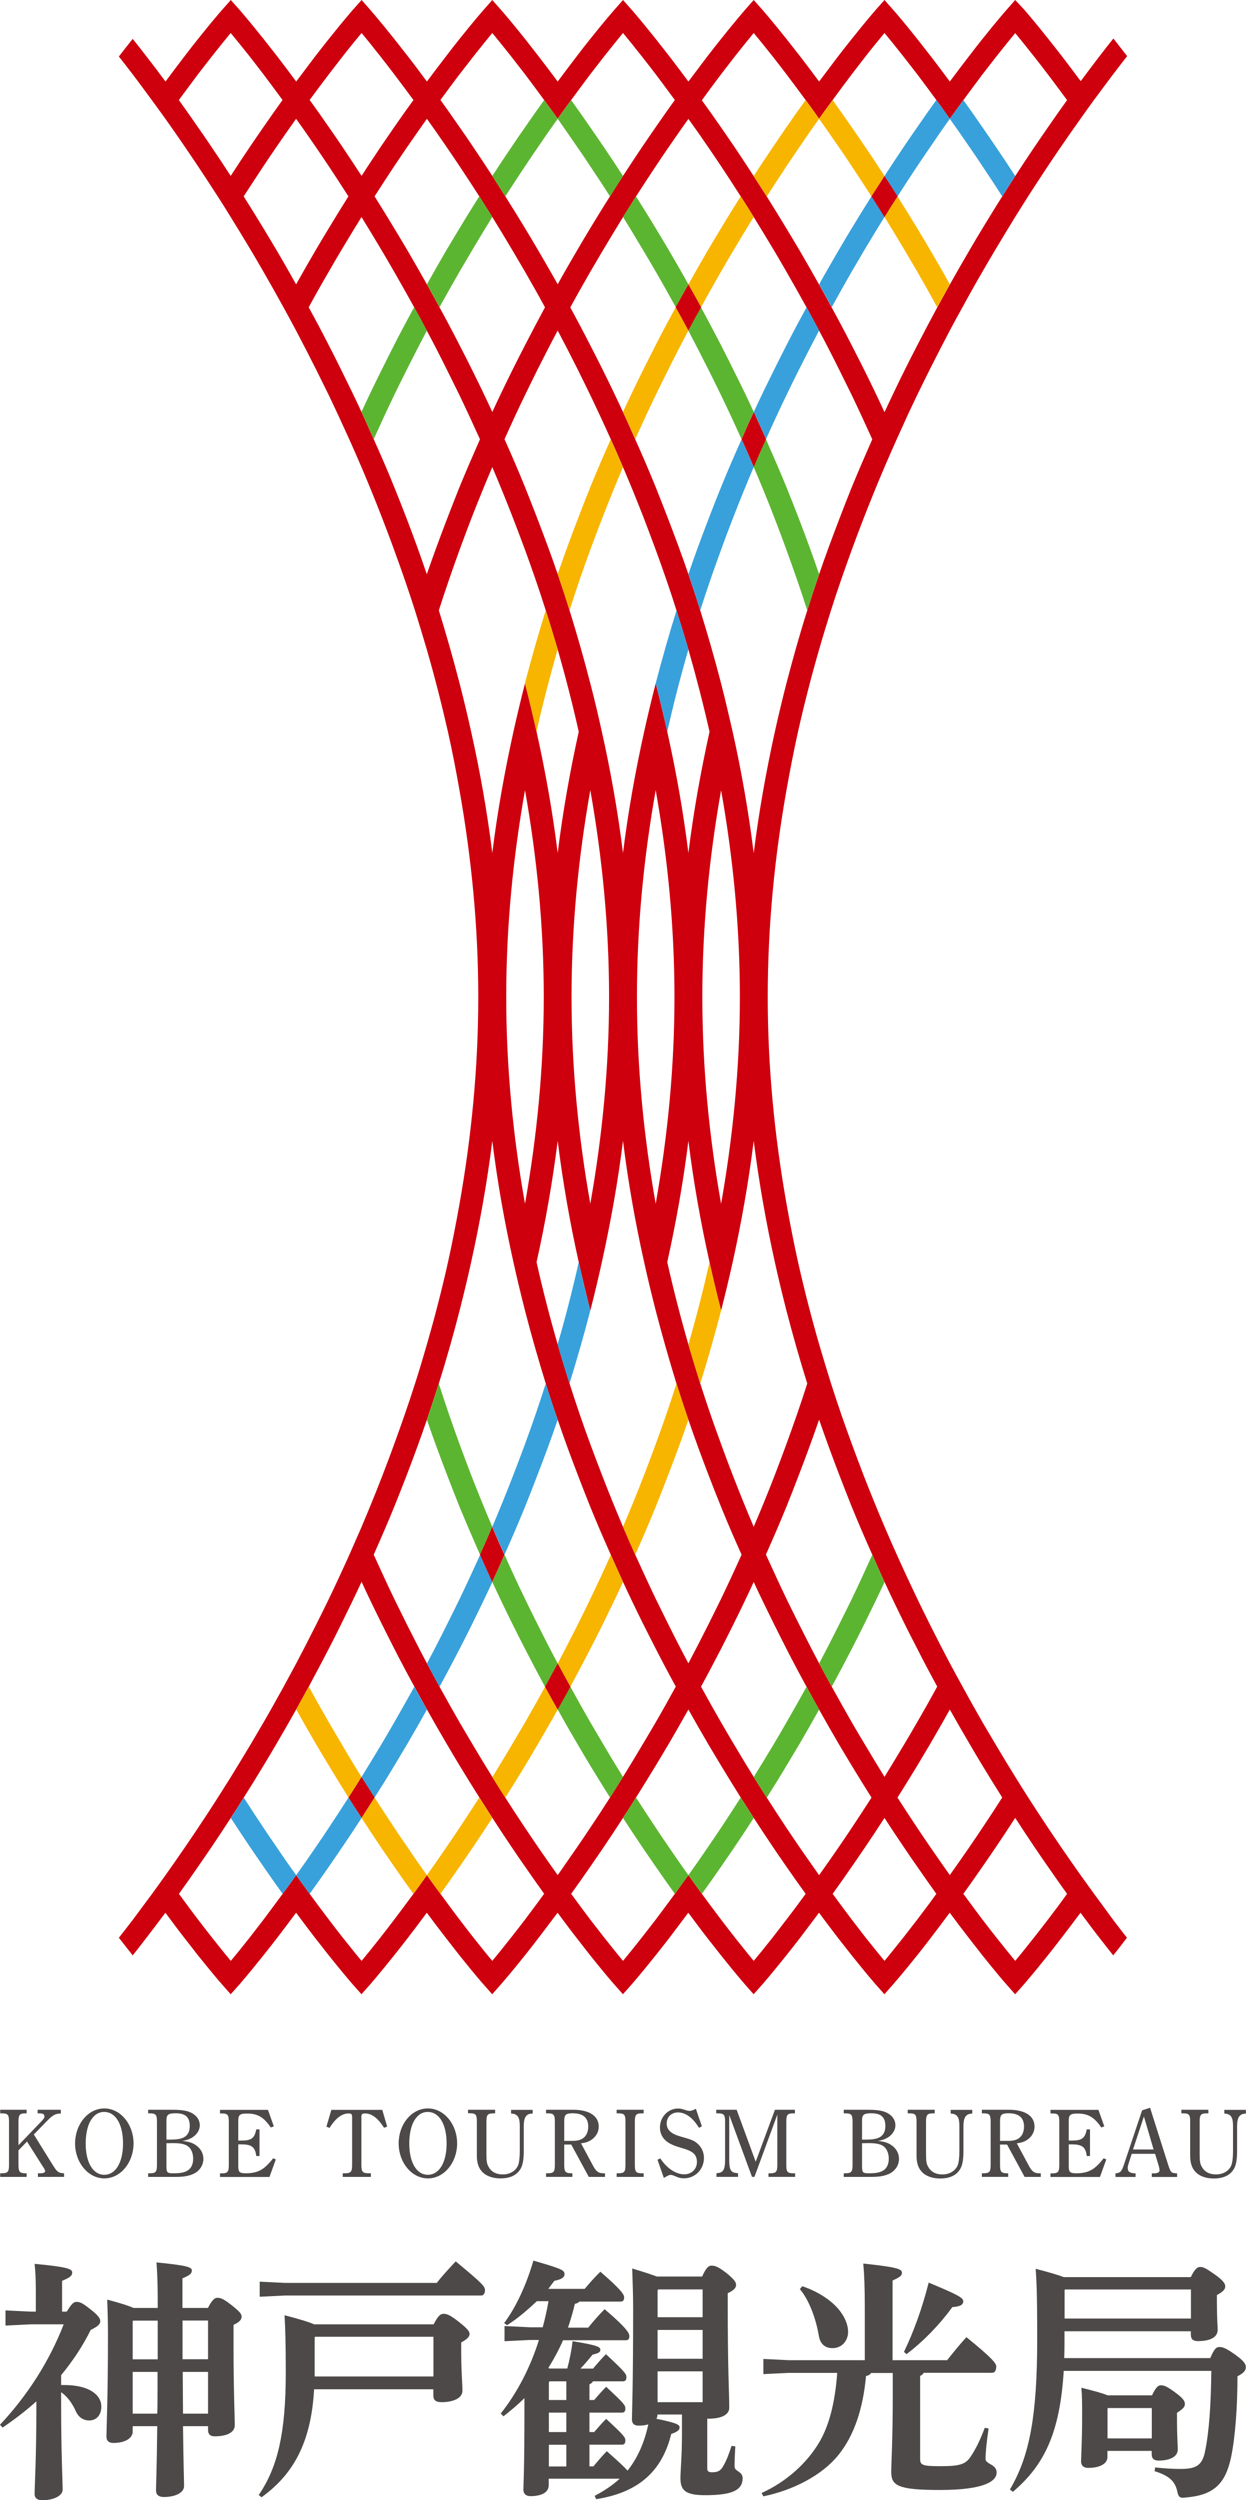 <?xml version="1.0" encoding="utf-8"?>
<!-- Generator: Adobe Illustrator 23.1.0, SVG Export Plug-In . SVG Version: 6.00 Build 0)  -->
<svg version="1.1" id="レイヤー_1" xmlns="http://www.w3.org/2000/svg" xmlns:xlink="http://www.w3.org/1999/xlink" x="0px"
	 y="0px" viewBox="0 0 131.46 263.67" style="enable-background:new 0 0 131.46 263.67;" xml:space="preserve">
<style type="text/css">
	.st0{fill:#4C4948;}
	.st1{fill:#CF000E;}
	.st2{fill:#38A1DB;}
	.st3{fill:#F8B500;}
	.st4{fill:#5CB531;}
</style>
<g>
	<g>
		<g>
			<path class="st0" d="M7.04,243.8c0.51-0.85,0.74-1.04,1.04-1.04c0.37,0,0.67,0.16,1.38,0.72c0.91,0.69,1.12,1.04,1.12,1.31
				c0,0.29-0.19,0.53-1.01,0.93c-0.83,1.68-1.89,3.28-3.12,4.77v1.04h0.32c2.59,0,3.92,1.01,3.92,2.27c0,0.91-0.53,1.47-1.28,1.47
				c-0.56,0-1.09-0.29-1.39-0.93c-0.37-0.85-0.91-1.6-1.57-2.05v1.2c0,5.39,0.16,8.16,0.16,9.07c0,0.67-0.99,1.12-2.16,1.12
				c-0.51,0-0.8-0.24-0.8-0.64c0-0.83,0.19-3.68,0.19-9.47v-0.32c-1.12,1.01-2.32,1.92-3.57,2.77L0,255.72
				c2.88-3.07,5.2-6.67,6.72-10.59H3.25l-2.67,0.13v-1.6l2.67,0.13h0.53v-2.19c0-1.36-0.05-2.13-0.13-2.85
				c3.41,0.32,3.97,0.53,3.97,0.91c0,0.37-0.29,0.56-1.07,0.88v3.25H7.04z M14,256.44c0,0.67-0.75,1.2-2.05,1.2
				c-0.45,0-0.72-0.21-0.72-0.67c0-0.83,0.16-3.92,0.16-10.72c0-1.23-0.03-2.45-0.08-3.73c1.49,0.4,2.32,0.67,2.77,0.88h2.56v-0.77
				c0-1.73-0.05-2.96-0.13-4.03c3.28,0.32,3.73,0.51,3.73,0.85c0,0.35-0.24,0.51-0.99,0.83v3.12h2.69c0.43-0.85,0.72-1.07,0.99-1.07
				c0.4,0,0.72,0.16,1.57,0.83c0.85,0.67,0.99,0.91,0.99,1.15c0,0.32-0.19,0.56-0.85,0.88v2.53c0,4.53,0.13,7.01,0.13,8.05
				c0,0.77-0.85,1.17-2.13,1.17c-0.45,0-0.69-0.21-0.69-0.67v-0.4h-2.64c0.05,4.4,0.11,5.73,0.11,6.32c0,0.69-0.91,1.15-2.13,1.15
				c-0.54,0-0.83-0.24-0.83-0.67c0-0.61,0.08-2.08,0.13-6.8H14V256.44z M16.64,248.82v-4.08h-2.59L14,244.79v4.03H16.64z M14,254.55
				h2.59c0.03-0.75,0.03-1.47,0.03-2.21v-2.19H14V254.55z M21.95,244.73h-2.69v4.08h2.69V244.73z M21.95,250.15h-2.67
				c0,1.47,0.03,2.93,0.03,4.4h2.64V250.15z"/>
			<path class="st0" d="M45.76,245.11c0.48-0.93,0.74-1.09,1.04-1.09c0.35,0,0.67,0.11,1.65,0.88c0.88,0.69,1.09,0.99,1.09,1.23
				c0,0.32-0.24,0.56-0.88,0.91v0.91c0,2.24,0.13,3.36,0.13,4.19c0,0.83-1.09,1.2-2.19,1.2c-0.61,0-0.88-0.21-0.88-0.69v-0.67H33.14
				c-0.32,5.76-2.29,9.04-5.55,11.39l-0.29-0.24c1.97-2.91,2.85-6.43,2.85-12.91c0-3.04-0.05-4.72-0.13-6.05
				c1.65,0.43,2.59,0.72,3.12,0.96H45.76z M27.41,240.63l2.67,0.13h16c0.56-0.72,1.2-1.41,2-2.27c2.77,2.29,3.09,2.64,3.09,3.04
				c0,0.37-0.19,0.56-0.37,0.56H30.07l-2.67,0.13V240.63z M33.2,246.5v4.13h12.53v-4.19H33.25L33.2,246.5z"/>
			<path class="st0" d="M59.4,246.81c-0.43,1.01-0.96,1.97-1.55,2.93c0.05,0.03,0.11,0.03,0.16,0.05h1.84
				c0.24-0.88,0.45-1.92,0.56-2.88c2.67,0.43,2.93,0.61,2.93,0.91c0,0.24-0.16,0.35-0.82,0.51c-0.4,0.48-0.83,1.01-1.28,1.47h1.33
				c0.4-0.48,0.88-1.04,1.36-1.52c2.08,1.92,2.16,2.11,2.16,2.43c0,0.24-0.08,0.43-0.35,0.43h-3.18c-0.08,0.16-0.21,0.24-0.37,0.32
				v1.65h0.5c0.37-0.43,0.83-0.96,1.26-1.39c1.95,1.79,2.03,1.97,2.03,2.29c0,0.24-0.08,0.43-0.35,0.43h-3.44v2.05h0.5
				c0.37-0.43,0.83-0.96,1.26-1.39c1.95,1.79,2.03,1.97,2.03,2.29c0,0.24-0.08,0.43-0.35,0.43h-3.44v2.29h0.42
				c0.48-0.59,0.99-1.17,1.41-1.6c1.33,1.17,1.92,1.73,2.19,2.05c1.12-1.41,1.81-3.09,2.19-4.88c-0.35,0.11-0.69,0.13-1.04,0.13
				c-0.45,0-0.69-0.21-0.69-0.67c0-0.61,0.13-2.99,0.13-11.71c0-1.36-0.05-2.75-0.1-4.19c1.33,0.4,2.13,0.67,2.61,0.85h4.77
				c0.4-0.91,0.69-1.15,0.96-1.15c0.35,0,0.67,0.05,1.63,0.8c0.88,0.72,0.99,0.99,0.99,1.23c0,0.32-0.22,0.56-0.88,0.88v0.88
				c0,7.68,0.16,9.55,0.16,11.2c0,0.77-0.91,1.15-2.14,1.15h-0.18v5.25c0,0.32,0.16,0.4,0.5,0.4c0.59,0,0.88-0.13,1.15-0.59
				c0.37-0.61,0.64-1.33,0.91-2.19l0.4,0.05c-0.05,0.88-0.08,1.47-0.08,2.13c0,0.53,0.85,0.48,0.85,1.23c0,1.28-1.14,1.79-3.95,1.79
				c-2.08,0-2.61-0.51-2.61-1.79c0-0.8,0.16-2.32,0.16-4.64v-2.08h-2.59v0.08c0,0.13-0.03,0.24-0.11,0.37
				c2.22,0.45,2.45,0.64,2.45,0.91c0,0.27-0.19,0.45-0.88,0.69c-0.99,4.03-3.55,6.19-7.92,6.88l-0.16-0.35
				c0.96-0.51,1.84-1.07,2.64-1.81h-7.49v0.72c0,0.56-0.51,1.12-1.92,1.12c-0.48,0-0.75-0.24-0.75-0.69s0.11-2.05,0.11-8.29v-1.36
				c-0.69,0.69-1.44,1.31-2.21,1.92l-0.29-0.29c1.81-2.29,3.15-4.96,4.03-7.76h-0.96l-2.67,0.13v-1.6l2.67,0.13h1.36
				c0.24-0.91,0.45-1.81,0.61-2.75h-1.23c-0.99,0.93-2,1.81-3.14,2.53L53.19,245c1.25-1.68,2.32-3.97,3.09-6.59
				c3.04,0.88,3.28,1.01,3.28,1.44c0,0.29-0.24,0.53-1.07,0.69c-0.21,0.29-0.43,0.56-0.64,0.85h3.84c0.53-0.64,1.06-1.23,1.65-1.81
				c2.45,2.11,2.51,2.48,2.51,2.72c0,0.24-0.08,0.43-0.35,0.43h-4.37c-0.11,0.13-0.27,0.19-0.48,0.24
				c-0.19,0.85-0.46,1.71-0.72,2.51h2.13c0.51-0.64,1.15-1.36,1.73-1.95c2.54,2.16,2.61,2.61,2.61,2.85c0,0.24-0.08,0.43-0.35,0.43
				H59.4z M57.99,251.14l-0.08,0.08v1.89h1.84v-1.97H57.99z M57.91,254.44v2.05h1.84v-2.05H57.91z M59.75,260.12v-2.29h-1.84v2.29
				H59.75z M74.13,241.45h-4.67l-0.08,0.08v2.85h4.75V241.45z M69.38,245.72v3.04h4.75v-3.04H69.38z M69.38,250.09v3.25h4.75v-3.25
				H69.38z"/>
			<path class="st0" d="M97.45,250.25c-0.08,0.16-0.21,0.24-0.37,0.32v8.77c0,0.64,0.27,0.75,2.16,0.75c2.05,0,2.64-0.21,3.17-1.01
				c0.54-0.8,1.01-1.76,1.49-3.04l0.4,0.08c-0.22,1.52-0.32,2.56-0.32,3.2c0,0.59,1.17,0.53,1.17,1.44c0,0.88-1.2,1.84-6,1.84
				c-4.48,0-5.12-0.48-5.12-1.92c0-0.83,0.16-3.47,0.16-7.81v-2.61H91.9c-0.11,0.19-0.29,0.27-0.53,0.32
				c-0.32,3.52-1.28,6.29-2.88,8.29c-1.76,2.21-4.85,3.76-7.95,4.4l-0.19-0.35c2.59-1.17,4.8-3.15,6.11-5.39
				c0.96-1.65,1.63-3.95,1.87-7.28h-5.12l-2.67,0.13v-1.6l2.67,0.13h8.03v-5.52c0-2.05-0.05-3.49-0.16-4.67
				c3.47,0.37,4.08,0.56,4.08,0.96c0,0.37-0.32,0.51-0.99,0.83v8.4h5.76c0.61-0.77,1.28-1.6,2.03-2.43c2.86,2.32,3.15,2.8,3.15,3.09
				c0,0.43-0.16,0.67-0.43,0.67H97.45z M84.65,241.11c1.79,0.61,3.23,1.6,4.03,2.69c0.51,0.69,0.8,1.44,0.8,2.13
				c0,0.88-0.61,1.71-1.65,1.71c-0.93,0-1.33-0.61-1.44-1.31c-0.32-1.89-1.06-3.81-2-4.91L84.65,241.11z M95.37,248.04
				c1.01-2.08,1.95-4.67,2.61-7.31c3.09,1.28,3.65,1.6,3.65,1.97c0,0.32-0.24,0.56-1.15,0.61c-1.36,1.87-3.04,3.6-4.83,4.96
				L95.37,248.04z"/>
			<path class="st0" d="M125.65,240.12c0.4-0.83,0.69-1.04,0.96-1.04c0.35,0,0.59,0.11,1.57,0.8c0.91,0.64,1.09,0.99,1.09,1.23
				c0,0.32-0.19,0.56-0.88,0.93v0.67c0,1.95,0.08,2.56,0.08,2.99c0,0.83-0.83,1.2-2.11,1.2c-0.45,0-0.72-0.19-0.72-0.67v-0.37
				h-13.33v0.8c0,0.69,0,1.39-0.03,2.03h15.41c0.42-0.99,0.64-1.17,0.96-1.17c0.37,0,0.69,0.11,1.73,0.85
				c0.91,0.67,1.06,0.96,1.06,1.28c0,0.35-0.21,0.61-0.88,0.96c0,3.12-0.22,6.35-0.67,8.51c-0.59,2.8-1.81,4.03-4.77,4.27
				c-0.11,0-0.21,0.03-0.29,0.03c-0.43,0-0.51-0.16-0.64-0.75c-0.24-1.01-0.88-1.6-2.37-2.05l0.05-0.4
				c1.01,0.11,1.89,0.16,2.67,0.16c1.63,0,2.29-0.35,2.59-1.81c0.43-2,0.64-5.04,0.67-8.53h-15.57c-0.4,6.51-2.03,9.92-5.36,12.75
				l-0.32-0.24c2.08-3.52,2.88-7.76,2.88-15.87c0-5.12-0.08-6.19-0.16-7.41c1.52,0.4,2.42,0.67,2.96,0.88H125.65z M112.32,241.51
				v3.01h13.33v-3.07h-13.28L112.32,241.51z M121.54,252.63c0.37-0.8,0.64-1.07,0.91-1.07c0.35,0,0.61,0.05,1.71,0.88
				c0.77,0.59,0.85,0.85,0.85,1.09c0,0.32-0.19,0.51-0.83,0.93v0.96c0,1.25,0.08,2.45,0.08,2.91c0,0.83-0.96,1.17-2.03,1.17
				c-0.45,0-0.72-0.19-0.72-0.67v-0.35h-4.67v0.67c0,0.56-0.61,1.12-2.03,1.12c-0.48,0-0.75-0.24-0.75-0.69s0.11-2.29,0.11-4.61
				c0-1.41,0-2.29-0.08-3.15c1.44,0.35,2.29,0.59,2.77,0.8H121.54z M116.9,253.96l-0.05,0.05v3.15h4.67v-3.2H116.9z"/>
		</g>
		<g>
			<path class="st0" d="M5.6,228.38c0.43,0.69,0.59,0.8,1.16,0.82v0.38H4v-0.38h0.25c0.35,0,0.51-0.08,0.51-0.25
				c0-0.08-0.08-0.24-0.31-0.57l-1.6-2.53l-0.9,0.93v1.53c0,0.73,0.12,0.88,0.73,0.89h0.13v0.38H0.02v-0.38h0.2
				c0.6-0.01,0.73-0.15,0.73-0.89v-4.55c0-0.73-0.12-0.88-0.73-0.88h-0.2v-0.38h2.79v0.38H2.68c-0.6,0-0.73,0.15-0.73,0.88v2.48
				l2.39-2.49c0.3-0.32,0.35-0.4,0.35-0.55c0-0.22-0.15-0.32-0.53-0.32H3.97v-0.38h2.45v0.39c-0.6,0.02-0.86,0.17-1.55,0.88
				l-1.3,1.34L5.6,228.38z"/>
			<path class="st0" d="M11.01,222.36c1.69,0,3.08,1.65,3.08,3.69c0,2.03-1.38,3.69-3.08,3.69c-1.7,0-3.09-1.66-3.09-3.69
				C7.93,224.01,9.3,222.36,11.01,222.36z M11,229.36c1.2,0,1.98-1.3,1.98-3.31c0-2.01-0.78-3.32-1.98-3.32
				c-0.63,0-1.11,0.33-1.48,0.99c-0.3,0.54-0.48,1.42-0.48,2.33C9.04,228.06,9.81,229.36,11,229.36z"/>
			<path class="st0" d="M18.13,222.5c1.07,0,1.68,0.1,2.15,0.37c0.51,0.29,0.8,0.74,0.8,1.26c0,0.57-0.38,1.1-0.98,1.4
				c-0.26,0.12-0.48,0.19-0.85,0.26c0.41,0.05,0.57,0.08,0.78,0.14c0.87,0.27,1.43,0.95,1.43,1.75c0,0.7-0.45,1.35-1.14,1.62
				c-0.48,0.2-1,0.28-1.75,0.28h-2.94v-0.38h0.2c0.6-0.01,0.73-0.15,0.73-0.89v-4.55c0-0.73-0.12-0.88-0.73-0.88h-0.2v-0.38H18.13z
				 M17.89,225.65c0.93,0,1.43-0.11,1.75-0.41c0.26-0.24,0.38-0.57,0.38-1.01c0-0.95-0.45-1.36-1.49-1.36
				c-0.77,0-0.97,0.15-0.97,0.75v2.03H17.89z M17.56,228.42c0,0.72,0.08,0.78,0.74,0.78c0.73,0,1.16-0.08,1.49-0.29
				c0.38-0.23,0.59-0.66,0.59-1.25c0-0.63-0.25-1.15-0.66-1.38c-0.32-0.18-0.73-0.26-1.46-0.26c-0.23,0-0.32,0-0.7,0.01V228.42z"/>
			<path class="st0" d="M29.1,227.74l-0.67,1.85h-5.22v-0.38h0.2c0.6-0.01,0.73-0.15,0.73-0.89v-4.55c0-0.73-0.12-0.88-0.73-0.88
				h-0.2v-0.38h5.06l0.62,1.74l-0.32,0.12c-0.74-1.09-1.39-1.47-2.5-1.47c-0.75,0-0.93,0.14-0.93,0.73v2.12h0.34
				c1.06,0,1.38-0.26,1.56-1.18h0.34v2.81h-0.34c-0.12-0.95-0.49-1.23-1.58-1.23h-0.32v2.3c0,0.63,0.13,0.75,0.81,0.75
				c0.79,0,1.39-0.17,1.91-0.57c0.32-0.26,0.6-0.55,0.96-1.01L29.1,227.74z"/>
			<path class="st0" d="M40.52,224.4c-0.65-1.01-1.29-1.51-1.99-1.51c-0.33,0-0.4,0.07-0.4,0.38v5.04c0,0.73,0.12,0.88,0.74,0.89
				h0.26v0.38h-2.97v-0.38h0.26c0.6-0.01,0.73-0.16,0.73-0.89v-5.04c0-0.3-0.07-0.38-0.37-0.38c-0.71,0-1.37,0.5-2.02,1.53
				l-0.32-0.14l0.52-1.77h5.37l0.52,1.77L40.52,224.4z"/>
			<path class="st0" d="M45.15,222.36c1.69,0,3.08,1.65,3.08,3.69c0,2.03-1.38,3.69-3.08,3.69c-1.7,0-3.09-1.66-3.09-3.69
				C42.06,224.01,43.43,222.36,45.15,222.36z M45.14,229.36c1.2,0,1.98-1.3,1.98-3.31c0-2.01-0.78-3.32-1.98-3.32
				c-0.63,0-1.11,0.33-1.48,0.99c-0.3,0.54-0.48,1.42-0.48,2.33C43.18,228.06,43.95,229.36,45.14,229.36z"/>
			<path class="st0" d="M49.39,222.5h2.85v0.38h-0.18c-0.62,0-0.74,0.16-0.74,0.88v3.3c0,0.87,0.04,1.14,0.23,1.46
				c0.29,0.53,0.79,0.8,1.49,0.8c0.74,0,1.33-0.34,1.6-0.91c0.13-0.28,0.2-0.85,0.2-1.54v-2.62c0-0.5-0.05-0.8-0.18-1
				c-0.11-0.18-0.31-0.3-0.54-0.33l-0.2-0.02v-0.39h2.28v0.39L56,222.91c-0.51,0.07-0.74,0.45-0.74,1.3v2.65
				c0,0.86-0.1,1.44-0.31,1.82c-0.38,0.7-1.11,1.06-2.14,1.06c-0.9,0-1.6-0.28-2.02-0.79c-0.32-0.38-0.48-0.91-0.48-1.59v-3.61
				c0-0.73-0.11-0.88-0.73-0.88h-0.2V222.5z"/>
			<path class="st0" d="M59.53,226.17v2.14c0,0.73,0.12,0.88,0.73,0.89h0.13v0.38h-2.78v-0.38h0.2c0.6-0.01,0.73-0.15,0.73-0.89
				v-4.55c0-0.73-0.12-0.88-0.73-0.88h-0.2v-0.38h2.86c1.71,0,2.7,0.66,2.7,1.78c0,0.74-0.52,1.39-1.28,1.64
				c-0.19,0.06-0.29,0.08-0.59,0.12l1.23,2.29c0.2,0.39,0.35,0.58,0.53,0.71c0.16,0.12,0.38,0.16,0.67,0.16h0.1v0.38h-1.71
				l-1.85-3.41H59.53z M60.46,225.78c0.53,0,0.94-0.13,1.2-0.4c0.26-0.25,0.4-0.65,0.4-1.11c0-0.93-0.54-1.4-1.65-1.4
				c-0.72,0-0.88,0.16-0.88,0.84v2.07H60.46z"/>
			<path class="st0" d="M67.91,229.58h-2.85v-0.38h0.2c0.6-0.01,0.73-0.15,0.73-0.89v-4.55c0-0.73-0.12-0.88-0.73-0.88h-0.2v-0.38
				h2.85v0.38h-0.2c-0.6,0-0.73,0.15-0.73,0.88v4.55c0,0.73,0.12,0.88,0.73,0.89h0.2V229.58z"/>
			<path class="st0" d="M69.37,227.77l0.3-0.14c0.67,1.04,1.64,1.68,2.52,1.68c0.78,0,1.34-0.55,1.34-1.3
				c0-0.39-0.12-0.71-0.39-0.94c-0.27-0.22-0.64-0.38-1.33-0.57c-0.79-0.23-1.27-0.46-1.6-0.77c-0.38-0.35-0.58-0.81-0.58-1.37
				c0-1.09,0.85-1.99,1.9-1.99c0.24,0,0.39,0.03,0.7,0.13c0.29,0.1,0.39,0.12,0.51,0.12c0.14,0,0.29-0.02,0.68-0.22l0.63,1.84
				l-0.3,0.17c-0.64-1.06-1.42-1.63-2.22-1.63c-0.69,0-1.19,0.49-1.19,1.17c0,0.67,0.47,1.1,1.49,1.38c1.14,0.32,1.34,0.4,1.7,0.69
				c0.48,0.39,0.74,0.93,0.74,1.57c0,1.2-0.93,2.14-2.11,2.14c-0.35,0-0.57-0.06-0.99-0.25c-0.2-0.08-0.32-0.11-0.42-0.11
				c-0.1,0-0.2,0.02-0.71,0.32L69.37,227.77z"/>
			<path class="st0" d="M83.89,222.88h-0.2c-0.61,0-0.73,0.15-0.73,0.88v4.55c0,0.75,0.11,0.88,0.73,0.89h0.2v0.38h-2.81v-0.38h0.2
				c0.6-0.01,0.73-0.15,0.73-0.89v-5.29l-2.41,6.56h-0.26l-2.4-6.52v4.78c0,0.96,0.17,1.28,0.74,1.33l0.19,0.03v0.38h-2.28v-0.38
				l0.18-0.03c0.27-0.02,0.46-0.14,0.57-0.35c0.11-0.22,0.16-0.5,0.16-0.98v-4.08c0-0.73-0.12-0.88-0.73-0.88h-0.2v-0.38h2.15
				l2.01,5.48l2.03-5.48h2.11V222.88z"/>
			<path class="st0" d="M91.52,222.5c1.07,0,1.68,0.1,2.15,0.37c0.51,0.29,0.8,0.74,0.8,1.26c0,0.57-0.38,1.1-0.98,1.4
				c-0.26,0.12-0.48,0.19-0.85,0.26c0.41,0.05,0.57,0.08,0.78,0.14c0.87,0.27,1.43,0.95,1.43,1.75c0,0.7-0.45,1.35-1.14,1.62
				c-0.48,0.2-1,0.28-1.75,0.28h-2.94v-0.38h0.2c0.6-0.01,0.73-0.15,0.73-0.89v-4.55c0-0.73-0.12-0.88-0.73-0.88h-0.2v-0.38H91.52z
				 M91.28,225.65c0.93,0,1.43-0.11,1.75-0.41c0.26-0.24,0.38-0.57,0.38-1.01c0-0.95-0.45-1.36-1.49-1.36
				c-0.77,0-0.97,0.15-0.97,0.75v2.03H91.28z M90.95,228.42c0,0.72,0.08,0.78,0.74,0.78c0.73,0,1.16-0.08,1.49-0.29
				c0.38-0.23,0.59-0.66,0.59-1.25c0-0.63-0.25-1.15-0.66-1.38c-0.32-0.18-0.73-0.26-1.46-0.26c-0.23,0-0.32,0-0.7,0.01V228.42z"/>
			<path class="st0" d="M95.77,222.5h2.85v0.38h-0.18c-0.62,0-0.74,0.16-0.74,0.88v3.3c0,0.87,0.04,1.14,0.23,1.46
				c0.29,0.53,0.79,0.8,1.49,0.8c0.74,0,1.33-0.34,1.6-0.91c0.13-0.28,0.2-0.85,0.2-1.54v-2.62c0-0.5-0.05-0.8-0.18-1
				c-0.11-0.18-0.31-0.3-0.54-0.33l-0.2-0.02v-0.39h2.28v0.39l-0.19,0.02c-0.51,0.07-0.74,0.45-0.74,1.3v2.65
				c0,0.86-0.1,1.44-0.31,1.82c-0.38,0.7-1.11,1.06-2.14,1.06c-0.9,0-1.6-0.28-2.02-0.79c-0.32-0.38-0.48-0.91-0.48-1.59v-3.61
				c0-0.73-0.11-0.88-0.73-0.88h-0.2V222.5z"/>
			<path class="st0" d="M105.51,226.17v2.14c0,0.73,0.12,0.88,0.73,0.89h0.13v0.38h-2.78v-0.38h0.2c0.6-0.01,0.73-0.15,0.73-0.89
				v-4.55c0-0.73-0.12-0.88-0.73-0.88h-0.2v-0.38h2.86c1.71,0,2.7,0.66,2.7,1.78c0,0.74-0.52,1.39-1.28,1.64
				c-0.19,0.06-0.29,0.08-0.59,0.12l1.23,2.29c0.2,0.39,0.35,0.58,0.53,0.71c0.16,0.12,0.38,0.16,0.67,0.16h0.1v0.38h-1.71
				l-1.85-3.41H105.51z M106.44,225.78c0.53,0,0.94-0.13,1.2-0.4c0.26-0.25,0.4-0.65,0.4-1.11c0-0.93-0.54-1.4-1.65-1.4
				c-0.72,0-0.88,0.16-0.88,0.84v2.07H106.44z"/>
			<path class="st0" d="M116.72,227.74l-0.67,1.85h-5.22v-0.38h0.2c0.6-0.01,0.73-0.15,0.73-0.89v-4.55c0-0.73-0.12-0.88-0.73-0.88
				h-0.2v-0.38h5.06l0.62,1.74l-0.32,0.12c-0.74-1.09-1.39-1.47-2.5-1.47c-0.75,0-0.93,0.14-0.93,0.73v2.12h0.34
				c1.06,0,1.38-0.26,1.56-1.18H115v2.81h-0.34c-0.12-0.95-0.49-1.23-1.58-1.23h-0.32v2.3c0,0.63,0.13,0.75,0.81,0.75
				c0.79,0,1.39-0.17,1.91-0.57c0.32-0.26,0.6-0.55,0.96-1.01L116.72,227.74z"/>
			<path class="st0" d="M121.34,222.29l1.92,6.05c0.27,0.81,0.3,0.83,0.93,0.87v0.38h-2.67v-0.38h0.23c0.4-0.01,0.59-0.11,0.59-0.34
				c0-0.11-0.03-0.25-0.11-0.53l-0.36-1.19h-2.47l-0.35,1.1c-0.04,0.14-0.07,0.28-0.07,0.39c0,0.4,0.23,0.55,0.83,0.57v0.38h-2.12
				v-0.38c0.5-0.04,0.66-0.2,0.9-0.95l1.91-5.7L121.34,222.29z M121.71,226.69l-1.02-3.48l-1.15,3.48H121.71z"/>
			<path class="st0" d="M124.64,222.5h2.85v0.38h-0.18c-0.62,0-0.74,0.16-0.74,0.88v3.3c0,0.87,0.04,1.14,0.23,1.46
				c0.29,0.53,0.79,0.8,1.49,0.8c0.74,0,1.33-0.34,1.6-0.91c0.13-0.28,0.2-0.85,0.2-1.54v-2.62c0-0.5-0.05-0.8-0.18-1
				c-0.11-0.18-0.31-0.3-0.54-0.33l-0.2-0.02v-0.39h2.28v0.39l-0.19,0.02c-0.51,0.07-0.74,0.45-0.74,1.3v2.65
				c0,0.86-0.1,1.44-0.31,1.82c-0.38,0.7-1.11,1.06-2.14,1.06c-0.9,0-1.6-0.28-2.02-0.79c-0.32-0.38-0.48-0.91-0.48-1.59v-3.61
				c0-0.73-0.11-0.88-0.73-0.88h-0.2V222.5z"/>
		</g>
	</g>
	<g>
		<path class="st1" d="M115.44,199.74c-0.46-0.63-0.93-1.29-1.42-1.97c-0.66-0.93-1.34-1.9-2.05-2.94c-0.46-0.67-0.92-1.36-1.4-2.07
			c-0.68-1.01-1.37-2.08-2.08-3.18c-0.45-0.71-0.91-1.43-1.37-2.18c-0.69-1.11-1.39-2.27-2.09-3.45c-0.45-0.75-0.9-1.52-1.36-2.3
			c-0.7-1.22-1.41-2.48-2.11-3.77c-0.45-0.81-0.89-1.62-1.34-2.46c-0.71-1.34-1.42-2.73-2.13-4.14c-0.43-0.88-0.88-1.76-1.31-2.67
			c-0.73-1.52-1.45-3.07-2.16-4.65c-0.44-0.97-0.87-1.95-1.29-2.94c-0.75-1.74-1.47-3.53-2.18-5.34c-0.43-1.11-0.85-2.24-1.27-3.38
			c-0.77-2.09-1.51-4.22-2.2-6.39c-0.43-1.36-0.84-2.73-1.25-4.12c-0.82-2.83-1.56-5.72-2.23-8.68c-0.45-2.03-0.85-4.09-1.22-6.17
			c-1.25-7.04-1.98-14.33-1.98-21.81s0.73-14.76,1.98-21.81c0.37-2.08,0.77-4.14,1.22-6.17c0.66-2.94,1.41-5.84,2.23-8.68
			c0.4-1.39,0.82-2.76,1.25-4.12c0.69-2.18,1.44-4.3,2.2-6.4c0.42-1.14,0.84-2.26,1.27-3.37c0.71-1.81,1.43-3.59,2.18-5.34
			c0.43-0.99,0.85-1.97,1.29-2.94c0.71-1.58,1.42-3.14,2.16-4.66c0.43-0.9,0.88-1.78,1.31-2.66c0.71-1.41,1.42-2.79,2.13-4.14
			c0.45-0.84,0.89-1.66,1.34-2.46c0.7-1.29,1.41-2.55,2.12-3.77c0.45-0.78,0.9-1.55,1.35-2.3c0.7-1.18,1.41-2.34,2.09-3.45
			c0.47-0.75,0.92-1.47,1.37-2.18c0.71-1.1,1.41-2.17,2.08-3.18c0.47-0.71,0.94-1.4,1.4-2.07c0.71-1.03,1.39-2.01,2.05-2.93
			c0.49-0.69,0.96-1.35,1.42-1.98c0.72-0.98,1.41-1.89,2.03-2.72c0.53-0.69,1-1.31,1.45-1.88c-0.54-0.69-1.01-1.3-1.45-1.86
			c-0.44,0.55-0.92,1.16-1.46,1.86c-0.61,0.79-1.28,1.69-1.99,2.64c-0.71-0.96-1.39-1.86-1.99-2.64c-0.54-0.69-1.02-1.3-1.46-1.86
			c-1.5-1.88-2.42-2.94-2.48-3.01L107.11,0l-0.96,1.09c-0.06,0.07-0.99,1.13-2.49,3.01c-0.44,0.55-0.92,1.16-1.45,1.86
			c-0.61,0.79-1.29,1.69-2,2.64c-0.71-0.96-1.38-1.86-1.99-2.64c-0.54-0.69-1.01-1.3-1.45-1.86c-1.5-1.88-2.42-2.94-2.49-3.01
			L93.32,0l-0.97,1.09c-0.06,0.07-0.98,1.13-2.48,3.01c-0.44,0.55-0.92,1.16-1.46,1.86c-0.6,0.79-1.28,1.69-1.99,2.64
			c-0.71-0.96-1.39-1.86-1.99-2.64c-0.54-0.69-1.02-1.3-1.46-1.86c-1.5-1.88-2.42-2.94-2.48-3.01L79.52,0l-0.96,1.09
			c-0.06,0.07-0.98,1.13-2.48,3.01c-0.44,0.55-0.92,1.16-1.46,1.86c-0.6,0.79-1.28,1.69-1.99,2.64c-0.71-0.96-1.39-1.86-1.99-2.64
			c-0.54-0.69-1.02-1.3-1.46-1.86c-1.5-1.88-2.42-2.94-2.48-3.01L65.73,0l-0.96,1.09c-0.06,0.07-0.99,1.13-2.49,3.01
			c-0.44,0.55-0.92,1.16-1.45,1.86c-0.61,0.79-1.28,1.69-1.99,2.64c-0.72-0.96-1.39-1.86-2-2.64c-0.54-0.69-1.01-1.3-1.45-1.86
			c-1.5-1.88-2.42-2.94-2.49-3.01L51.94,0l-0.96,1.09c-0.06,0.07-0.99,1.13-2.49,3.01c-0.44,0.55-0.92,1.16-1.45,1.86
			c-0.61,0.79-1.29,1.69-2,2.64c-0.71-0.96-1.38-1.86-1.99-2.64c-0.54-0.69-1.02-1.3-1.46-1.86c-1.5-1.88-2.42-2.94-2.48-3.01
			L38.15,0l-0.97,1.09C37.12,1.16,36.2,2.22,34.7,4.1c-0.44,0.55-0.92,1.16-1.46,1.86c-0.6,0.79-1.28,1.69-1.99,2.64
			c-0.71-0.96-1.39-1.86-1.99-2.64c-0.54-0.69-1.02-1.3-1.46-1.86c-1.5-1.88-2.42-2.94-2.48-3.01L24.35,0l-0.96,1.09
			C23.32,1.16,22.4,2.22,20.9,4.1c-0.44,0.55-0.92,1.16-1.45,1.86c-0.61,0.79-1.28,1.69-1.99,2.64c-0.71-0.96-1.39-1.86-2-2.64
			C14.92,5.26,14.45,4.65,14,4.1c-0.44,0.55-0.92,1.16-1.46,1.86c0.45,0.58,0.93,1.18,1.46,1.88c0.62,0.82,1.3,1.74,2.02,2.72
			c0.46,0.62,0.93,1.28,1.43,1.97c0.66,0.92,1.33,1.89,2.04,2.93c0.46,0.67,0.92,1.36,1.4,2.07c0.68,1.02,1.37,2.08,2.08,3.18
			c0.46,0.71,0.91,1.43,1.37,2.18c0.69,1.11,1.39,2.27,2.1,3.45c0.45,0.76,0.9,1.52,1.35,2.31c0.7,1.21,1.41,2.47,2.12,3.76
			c0.44,0.81,0.89,1.63,1.33,2.46c0.71,1.34,1.42,2.73,2.13,4.14c0.44,0.88,0.88,1.77,1.32,2.67c0.73,1.52,1.44,3.07,2.16,4.65
			c0.43,0.97,0.87,1.95,1.29,2.94c0.74,1.74,1.47,3.53,2.17,5.34c0.43,1.12,0.86,2.24,1.27,3.38c0.77,2.1,1.51,4.22,2.2,6.39
			c0.43,1.36,0.84,2.73,1.25,4.12c0.82,2.83,1.56,5.73,2.23,8.68c0.46,2.03,0.85,4.09,1.22,6.17c1.25,7.04,1.98,14.33,1.98,21.81
			s-0.73,14.76-1.98,21.81c-0.37,2.08-0.77,4.14-1.22,6.17c-0.66,2.95-1.41,5.84-2.23,8.68c-0.4,1.39-0.81,2.76-1.25,4.12
			c-0.69,2.17-1.44,4.3-2.2,6.39c-0.41,1.14-0.84,2.27-1.27,3.38c-0.7,1.81-1.43,3.59-2.17,5.34c-0.43,0.99-0.86,1.97-1.29,2.94
			c-0.71,1.58-1.43,3.13-2.16,4.65c-0.43,0.9-0.88,1.78-1.32,2.67c-0.71,1.41-1.42,2.8-2.13,4.14c-0.45,0.84-0.89,1.65-1.33,2.46
			c-0.71,1.28-1.41,2.54-2.12,3.76c-0.46,0.78-0.91,1.55-1.35,2.3c-0.71,1.18-1.41,2.34-2.1,3.46c-0.47,0.74-0.92,1.46-1.37,2.17
			c-0.7,1.1-1.4,2.17-2.08,3.18c-0.47,0.71-0.94,1.4-1.4,2.07c-0.71,1.04-1.39,2.01-2.05,2.94c-0.49,0.69-0.96,1.34-1.42,1.97
			c-0.72,0.98-1.41,1.89-2.02,2.72c-0.53,0.69-1.01,1.31-1.46,1.88c0.54,0.69,1.02,1.3,1.46,1.86c0.44-0.55,0.92-1.16,1.45-1.86
			c0.61-0.79,1.29-1.68,2-2.64c0.71,0.96,1.38,1.86,1.99,2.64c0.54,0.69,1.01,1.3,1.45,1.86c1.51,1.88,2.42,2.94,2.49,3.01
			l0.96,1.09l0.97-1.09c0.06-0.07,0.98-1.13,2.48-3.01c0.44-0.55,0.92-1.16,1.46-1.86c0.6-0.79,1.28-1.68,1.99-2.64
			c0.71,0.96,1.39,1.86,1.99,2.64c0.54,0.69,1.02,1.3,1.46,1.86c1.5,1.88,2.42,2.94,2.48,3.01l0.97,1.09l0.96-1.09
			c0.06-0.07,0.98-1.13,2.48-3.01c0.44-0.55,0.92-1.16,1.46-1.86c0.61-0.79,1.28-1.68,1.99-2.64c0.71,0.96,1.39,1.86,2,2.64
			c0.54,0.69,1.01,1.3,1.45,1.86c1.5,1.88,2.42,2.94,2.49,3.01l0.96,1.09l0.96-1.09c0.06-0.07,0.99-1.13,2.49-3.01
			c0.44-0.55,0.92-1.16,1.45-1.86c0.61-0.79,1.28-1.69,2-2.64c0.71,0.96,1.38,1.86,1.99,2.64c0.54,0.69,1.01,1.3,1.45,1.86
			c1.5,1.88,2.42,2.94,2.49,3.01l0.96,1.09l0.97-1.09c0.06-0.07,0.98-1.13,2.48-3.01c0.44-0.55,0.92-1.16,1.46-1.86
			c0.6-0.79,1.28-1.69,1.99-2.64c0.71,0.96,1.38,1.86,1.99,2.64c0.54,0.69,1.02,1.3,1.46,1.86c1.5,1.88,2.42,2.94,2.48,3.01
			l0.96,1.09l0.97-1.09c0.06-0.07,0.98-1.13,2.48-3.01c0.44-0.55,0.92-1.16,1.46-1.86c0.6-0.79,1.28-1.69,1.99-2.64
			c0.71,0.96,1.39,1.86,1.99,2.64c0.54,0.69,1.02,1.3,1.46,1.86c1.5,1.88,2.42,2.94,2.48,3.01l0.97,1.09l0.96-1.09
			c0.06-0.07,0.99-1.13,2.49-3.01c0.44-0.55,0.92-1.16,1.45-1.86c0.61-0.79,1.28-1.69,1.99-2.64c0.71,0.96,1.39,1.86,2,2.64
			c0.54,0.69,1.01,1.3,1.45,1.86c1.5,1.88,2.42,2.94,2.49,3.01l0.96,1.09l0.97-1.09c0.06-0.07,0.98-1.13,2.48-3.01
			c0.44-0.55,0.92-1.16,1.45-1.86c0.61-0.79,1.29-1.68,2-2.64c0.71,0.96,1.38,1.86,1.99,2.64c0.54,0.69,1.02,1.3,1.46,1.86
			c0.44-0.55,0.92-1.16,1.45-1.86c-0.45-0.57-0.92-1.18-1.45-1.88C116.84,201.63,116.15,200.72,115.44,199.74z M88.6,155.68
			c0.42,1.09,0.84,2.17,1.27,3.24c0.7,1.72,1.42,3.39,2.16,5.04c0.43,0.97,0.85,1.93,1.29,2.87c0.7,1.52,1.41,2.99,2.13,4.44
			c0.43,0.88,0.88,1.74,1.32,2.6c0.69,1.37,1.41,2.71,2.11,4c-0.7,1.29-1.41,2.55-2.12,3.77c-0.45,0.78-0.9,1.55-1.35,2.3
			c-0.7,1.18-1.41,2.34-2.09,3.45c-0.69-1.11-1.39-2.27-2.09-3.45c-0.46-0.75-0.91-1.52-1.36-2.3c-0.7-1.22-1.41-2.48-2.12-3.77
			c-0.44-0.81-0.89-1.62-1.33-2.46c-0.71-1.34-1.42-2.73-2.13-4.14c-0.44-0.88-0.88-1.76-1.32-2.67c-0.73-1.52-1.44-3.07-2.16-4.65
			c0.73-1.65,1.46-3.32,2.16-5.04c0.43-1.06,0.85-2.15,1.27-3.24c0.75-1.95,1.48-3.92,2.18-5.95
			C87.12,151.75,87.85,153.73,88.6,155.68z M81.75,133.11c0.38,1.72,0.79,3.42,1.22,5.1c0.68,2.61,1.41,5.18,2.2,7.7
			c-0.69,2.18-1.44,4.3-2.2,6.39c-0.42,1.14-0.84,2.27-1.27,3.38c-0.7,1.81-1.43,3.59-2.18,5.34c-0.74-1.74-1.47-3.53-2.17-5.34
			c-0.43-1.11-0.86-2.24-1.27-3.38c-0.77-2.09-1.51-4.22-2.2-6.39c-0.43-1.36-0.84-2.73-1.25-4.12c-0.82-2.83-1.56-5.72-2.23-8.68
			c0.92-4.17,1.69-8.43,2.23-12.79c0.54,4.36,1.3,8.62,2.23,12.79c0.38,1.72,0.78,3.42,1.22,5.1c0.43-1.68,0.84-3.38,1.22-5.09
			c0.92-4.18,1.68-8.44,2.22-12.8C80.07,124.68,80.83,128.95,81.75,133.11z M58.84,120.32c0.54,4.36,1.29,8.62,2.22,12.79
			c0.39,1.72,0.79,3.42,1.22,5.1c0.44-1.68,0.84-3.38,1.22-5.1c0.92-4.17,1.69-8.43,2.23-12.79c0.54,4.36,1.3,8.62,2.23,12.79
			c0.38,1.72,0.79,3.42,1.22,5.1c0.68,2.61,1.41,5.18,2.19,7.7c0.41,1.29,0.82,2.57,1.26,3.82c0.69,2.02,1.42,4,2.17,5.95
			c0.42,1.09,0.84,2.17,1.28,3.24c0.69,1.72,1.42,3.39,2.16,5.04c-0.71,1.58-1.43,3.13-2.16,4.65c-0.44,0.9-0.88,1.78-1.32,2.67
			c-0.71,1.41-1.42,2.79-2.13,4.14c-0.72-1.34-1.43-2.73-2.13-4.14c-0.44-0.88-0.88-1.77-1.32-2.67c-0.73-1.52-1.44-3.07-2.16-4.65
			c-0.43-0.97-0.87-1.95-1.29-2.94c-0.74-1.74-1.47-3.53-2.17-5.34c-0.43-1.11-0.86-2.24-1.28-3.38c-0.77-2.09-1.5-4.22-2.19-6.39
			c-0.43-1.36-0.85-2.73-1.25-4.12c-0.82-2.83-1.57-5.72-2.23-8.68C57.54,128.95,58.29,124.68,58.84,120.32z M55.39,126.95
			c-1.25-7.04-1.98-14.33-1.98-21.81s0.73-14.76,1.98-21.81c1.25,7.04,1.98,14.33,1.98,21.81S56.64,119.91,55.39,126.95z
			 M62.28,41.67c0.73,1.52,1.45,3.07,2.16,4.65c0.43,0.97,0.87,1.95,1.29,2.94c0.75,1.74,1.47,3.53,2.18,5.34
			c0.43,1.12,0.85,2.24,1.27,3.38c0.77,2.1,1.51,4.22,2.19,6.39c0.43,1.36,0.85,2.73,1.26,4.12c0.81,2.83,1.56,5.73,2.23,8.68
			c-0.92,4.17-1.69,8.43-2.23,12.79c-0.54-4.36-1.3-8.62-2.23-12.79c-0.38-1.72-0.79-3.42-1.22-5.1c-0.43,1.68-0.84,3.38-1.22,5.1
			c-0.92,4.17-1.69,8.43-2.23,12.79c-0.54-4.36-1.3-8.62-2.23-12.79c-0.38-1.72-0.78-3.42-1.22-5.1c-0.67-2.61-1.41-5.18-2.19-7.7
			c-0.4-1.29-0.82-2.57-1.25-3.82c-0.69-2.02-1.43-4-2.18-5.95c-0.42-1.08-0.84-2.17-1.27-3.24c-0.7-1.72-1.42-3.39-2.16-5.04
			c0.71-1.58,1.42-3.13,2.16-4.65c0.43-0.9,0.88-1.78,1.31-2.67c0.71-1.41,1.42-2.79,2.14-4.14c0.71,1.34,1.42,2.73,2.13,4.14
			C61.4,39.88,61.85,40.77,62.28,41.67z M76.08,83.34c1.25,7.04,1.98,14.33,1.98,21.81s-0.74,14.77-1.98,21.81
			c-1.25-7.03-1.98-14.33-1.98-21.81S74.83,90.38,76.08,83.34z M71.16,105.14c0,7.48-0.73,14.76-1.98,21.81
			c-1.25-7.04-1.98-14.33-1.98-21.81s0.73-14.76,1.98-21.81C70.43,90.38,71.16,97.67,71.16,105.14z M64.26,105.14
			c0,7.48-0.73,14.76-1.98,21.81c-1.25-7.04-1.98-14.33-1.98-21.81s0.73-14.76,1.98-21.81C63.53,90.38,64.26,97.67,64.26,105.14z
			 M76.08,7.83c0.53-0.69,1-1.3,1.45-1.88c0.81-1.03,1.5-1.87,1.99-2.47c0.5,0.6,1.18,1.44,2,2.47c0.45,0.58,0.92,1.18,1.45,1.88
			c0.62,0.82,1.31,1.74,2.03,2.72c0.46,0.62,0.93,1.28,1.42,1.97c0.49-0.69,0.97-1.35,1.43-1.97c0.72-0.99,1.4-1.9,2.02-2.72
			c0.53-0.69,1.01-1.3,1.45-1.88c0.81-1.03,1.5-1.87,2-2.47c0.49,0.6,1.18,1.44,1.99,2.47c0.45,0.58,0.92,1.18,1.46,1.88
			c0.62,0.82,1.3,1.74,2.02,2.72c0.46,0.63,0.93,1.29,1.42,1.98c0.5-0.69,0.97-1.35,1.43-1.97c0.72-0.99,1.41-1.9,2.02-2.72
			c0.54-0.69,1.01-1.3,1.46-1.88c0.81-1.03,1.5-1.87,1.99-2.47c0.5,0.6,1.18,1.44,1.99,2.47c0.45,0.58,0.93,1.18,1.46,1.89
			c0.62,0.81,1.3,1.73,2.02,2.71c-0.65,0.9-1.32,1.86-2.02,2.87c-0.46,0.66-0.92,1.34-1.4,2.04c-0.67,0.99-1.35,2.02-2.05,3.1
			c-0.45,0.69-0.91,1.41-1.37,2.15c-0.69,1.08-1.37,2.2-2.08,3.36c-0.45,0.74-0.9,1.5-1.35,2.27c-0.69,1.18-1.4,2.41-2.1,3.66
			c-0.44,0.8-0.88,1.59-1.33,2.42c-0.7,1.29-1.41,2.64-2.11,4c-0.44,0.85-0.88,1.71-1.32,2.6c-0.72,1.45-1.43,2.93-2.13,4.44
			c-0.7-1.52-1.41-2.99-2.13-4.44c-0.44-0.88-0.88-1.74-1.32-2.6c-0.7-1.37-1.41-2.71-2.12-4c-0.44-0.82-0.88-1.62-1.33-2.42
			c-0.7-1.25-1.4-2.46-2.09-3.65c-0.46-0.77-0.91-1.53-1.36-2.27c-0.69-1.15-1.39-2.27-2.07-3.36c-0.47-0.73-0.92-1.45-1.38-2.15
			c-0.69-1.08-1.38-2.11-2.04-3.1c-0.48-0.7-0.95-1.39-1.4-2.04c-0.7-1.01-1.38-1.97-2.03-2.86C74.77,9.57,75.46,8.65,76.08,7.83z
			 M74.68,15.46c0.46,0.67,0.92,1.36,1.4,2.07c0.67,1.02,1.37,2.08,2.07,3.18c0.46,0.71,0.92,1.44,1.37,2.18
			c0.69,1.11,1.39,2.27,2.1,3.45c0.45,0.76,0.9,1.52,1.35,2.31c0.7,1.22,1.41,2.47,2.12,3.76c0.44,0.81,0.89,1.63,1.33,2.46
			c0.72,1.34,1.43,2.73,2.13,4.14c0.44,0.88,0.88,1.77,1.32,2.67c0.73,1.52,1.44,3.07,2.16,4.65c-0.73,1.65-1.45,3.32-2.16,5.04
			c-0.43,1.06-0.85,2.15-1.27,3.24c-0.75,1.95-1.48,3.92-2.18,5.95c-0.43,1.26-0.84,2.53-1.25,3.82c-0.8,2.52-1.52,5.09-2.2,7.7
			c-0.43,1.68-0.84,3.38-1.22,5.1c-0.92,4.17-1.68,8.43-2.23,12.79c-0.54-4.36-1.29-8.62-2.22-12.79c-0.39-1.72-0.79-3.42-1.22-5.1
			c-0.68-2.61-1.41-5.18-2.2-7.7c-0.4-1.29-0.82-2.57-1.25-3.82c-0.69-2.02-1.43-4-2.18-5.95c-0.42-1.08-0.84-2.17-1.27-3.24
			c-0.7-1.72-1.42-3.39-2.16-5.04c-0.43-0.96-0.85-1.93-1.29-2.87c-0.7-1.52-1.41-2.99-2.13-4.44c-0.43-0.88-0.88-1.74-1.32-2.6
			c-0.7-1.37-1.41-2.71-2.11-4c0.7-1.29,1.41-2.54,2.11-3.76c0.46-0.79,0.91-1.55,1.36-2.31c0.7-1.18,1.41-2.34,2.09-3.45
			c0.47-0.74,0.92-1.47,1.37-2.18c0.71-1.1,1.41-2.17,2.08-3.18c0.47-0.71,0.94-1.4,1.4-2.07c0.71-1.03,1.39-2.01,2.05-2.93
			C73.29,13.45,73.97,14.42,74.68,15.46z M48.49,7.83c0.53-0.69,1.01-1.3,1.46-1.88c0.81-1.03,1.49-1.87,1.99-2.47
			c0.49,0.6,1.18,1.44,1.99,2.47c0.45,0.58,0.92,1.18,1.46,1.88c0.62,0.82,1.3,1.74,2.02,2.72c0.46,0.62,0.93,1.28,1.43,1.97
			c0.49-0.69,0.96-1.35,1.42-1.97c0.72-0.99,1.41-1.9,2.02-2.72c0.54-0.69,1.01-1.3,1.46-1.88c0.81-1.03,1.5-1.87,1.99-2.47
			c0.5,0.6,1.18,1.44,1.99,2.47c0.45,0.58,0.93,1.18,1.46,1.88c0.62,0.82,1.3,1.74,2.02,2.72c-0.65,0.89-1.32,1.85-2.02,2.86
			c-0.46,0.66-0.92,1.34-1.4,2.04c-0.66,0.99-1.35,2.02-2.05,3.1c-0.45,0.69-0.91,1.41-1.37,2.15c-0.69,1.08-1.37,2.2-2.08,3.36
			c-0.45,0.74-0.9,1.5-1.35,2.27c-0.69,1.18-1.4,2.4-2.09,3.65c-0.7-1.25-1.41-2.46-2.1-3.65c-0.45-0.77-0.9-1.53-1.35-2.27
			c-0.7-1.15-1.39-2.27-2.08-3.36c-0.47-0.73-0.92-1.45-1.37-2.15c-0.7-1.08-1.38-2.11-2.05-3.1c-0.47-0.7-0.94-1.39-1.4-2.04
			c-0.7-1.01-1.37-1.97-2.02-2.87C47.19,9.57,47.86,8.65,48.49,7.83z M47.09,15.46c0.46,0.67,0.92,1.36,1.4,2.07
			c0.68,1.02,1.37,2.08,2.08,3.18c0.45,0.71,0.91,1.44,1.37,2.18c0.69,1.11,1.39,2.27,2.09,3.45c0.45,0.76,0.9,1.52,1.36,2.31
			c0.7,1.22,1.41,2.47,2.11,3.76c-0.7,1.29-1.41,2.64-2.11,4c-0.44,0.85-0.88,1.72-1.32,2.6c-0.72,1.45-1.43,2.93-2.13,4.44
			c-0.7-1.52-1.41-2.99-2.13-4.44c-0.43-0.88-0.88-1.74-1.32-2.6c-0.7-1.37-1.41-2.71-2.12-4c-0.44-0.82-0.88-1.62-1.33-2.42
			c-0.7-1.25-1.4-2.46-2.09-3.65c-0.46-0.77-0.91-1.53-1.36-2.27c-0.69-1.15-1.39-2.27-2.07-3.36c0.7-1.1,1.4-2.16,2.07-3.18
			c0.48-0.71,0.94-1.4,1.4-2.07c0.71-1.03,1.4-2.01,2.05-2.93C45.7,13.45,46.38,14.42,47.09,15.46z M34.7,7.83
			c0.53-0.69,1-1.3,1.45-1.88c0.81-1.03,1.5-1.87,2-2.47c0.49,0.6,1.18,1.44,1.99,2.47c0.45,0.58,0.92,1.18,1.45,1.88
			c0.62,0.82,1.31,1.74,2.03,2.72c-0.65,0.89-1.33,1.85-2.03,2.86c-0.45,0.66-0.92,1.34-1.4,2.04c-0.66,0.99-1.35,2.02-2.04,3.1
			c-0.7-1.08-1.39-2.11-2.05-3.1c-0.47-0.7-0.95-1.39-1.4-2.04c-0.7-1.01-1.38-1.97-2.03-2.87C33.39,9.57,34.07,8.65,34.7,7.83z
			 M22.29,15.46c-0.47-0.7-0.94-1.39-1.4-2.04c-0.7-1.01-1.37-1.97-2.02-2.87c0.72-0.98,1.41-1.89,2.02-2.72
			c0.54-0.69,1.01-1.3,1.46-1.88c0.81-1.03,1.5-1.87,1.99-2.47c0.5,0.6,1.18,1.44,2,2.47c0.44,0.58,0.92,1.18,1.45,1.88
			c0.62,0.82,1.3,1.74,2.02,2.72c-0.65,0.89-1.32,1.85-2.02,2.86c-0.46,0.66-0.92,1.34-1.4,2.04c-0.67,0.99-1.35,2.02-2.05,3.1
			C23.65,17.48,22.96,16.45,22.29,15.46z M29.15,26.34c-0.46-0.77-0.91-1.53-1.36-2.27c-0.7-1.15-1.39-2.27-2.08-3.36
			c0.71-1.1,1.41-2.16,2.08-3.18c0.47-0.71,0.94-1.4,1.4-2.07c0.71-1.03,1.39-2.01,2.05-2.93c0.66,0.92,1.34,1.89,2.05,2.93
			c0.46,0.67,0.92,1.36,1.4,2.07c0.67,1.02,1.37,2.08,2.07,3.18c-0.68,1.08-1.37,2.2-2.07,3.36c-0.45,0.74-0.9,1.5-1.36,2.27
			c-0.69,1.18-1.39,2.4-2.09,3.65C30.54,28.74,29.85,27.52,29.15,26.34z M42.87,54.6c-0.42-1.08-0.84-2.17-1.28-3.24
			c-0.69-1.72-1.42-3.39-2.16-5.04c-0.43-0.96-0.85-1.93-1.29-2.87c-0.7-1.52-1.42-2.99-2.14-4.44c-0.43-0.88-0.87-1.74-1.31-2.6
			c-0.7-1.37-1.41-2.71-2.12-4c0.7-1.29,1.41-2.55,2.12-3.76c0.45-0.79,0.9-1.55,1.35-2.31c0.71-1.18,1.41-2.34,2.1-3.45
			c0.69,1.11,1.39,2.27,2.09,3.45c0.45,0.76,0.9,1.52,1.35,2.31c0.7,1.22,1.41,2.47,2.12,3.76c0.44,0.81,0.89,1.63,1.33,2.46
			c0.72,1.34,1.43,2.73,2.13,4.14c0.44,0.88,0.88,1.77,1.32,2.67c0.73,1.52,1.44,3.07,2.16,4.65c-0.73,1.65-1.45,3.32-2.16,5.04
			c-0.43,1.07-0.85,2.16-1.27,3.24c-0.75,1.95-1.48,3.93-2.18,5.95C44.34,58.53,43.62,56.55,42.87,54.6z M49.71,77.17
			c-0.38-1.72-0.79-3.42-1.22-5.1c-0.68-2.61-1.41-5.18-2.19-7.7c0.69-2.17,1.43-4.29,2.19-6.39c0.42-1.14,0.84-2.26,1.27-3.38
			c0.71-1.81,1.43-3.59,2.18-5.34c0.74,1.74,1.47,3.53,2.17,5.34c0.43,1.12,0.86,2.24,1.28,3.38c0.77,2.1,1.5,4.22,2.19,6.39
			c0.43,1.36,0.85,2.73,1.26,4.12c0.81,2.83,1.56,5.73,2.22,8.68c-0.92,4.17-1.68,8.43-2.22,12.79c-0.54-4.36-1.3-8.62-2.23-12.79
			c-0.38-1.72-0.79-3.42-1.22-5.1c-0.43,1.68-0.84,3.38-1.22,5.1c-0.92,4.17-1.69,8.43-2.23,12.79
			C51.4,85.6,50.64,81.34,49.71,77.17z M55.39,202.45c-0.53,0.69-1.01,1.31-1.46,1.88c-0.81,1.03-1.5,1.88-1.99,2.47
			c-0.5-0.59-1.18-1.44-2-2.47c-0.44-0.57-0.92-1.18-1.45-1.88c-0.62-0.81-1.3-1.74-2.02-2.72c-0.47-0.62-0.94-1.29-1.43-1.97
			c-0.49,0.69-0.96,1.34-1.42,1.97c-0.72,0.98-1.41,1.89-2.03,2.72c-0.53,0.69-1,1.31-1.45,1.88c-0.81,1.03-1.5,1.88-1.99,2.47
			c-0.5-0.59-1.18-1.44-2-2.47c-0.45-0.57-0.92-1.18-1.45-1.88c-0.62-0.81-1.31-1.74-2.03-2.72c-0.46-0.62-0.93-1.29-1.42-1.97
			c-0.5,0.69-0.97,1.34-1.43,1.97c-0.72,0.98-1.4,1.89-2.02,2.72c-0.53,0.69-1.01,1.31-1.45,1.88c-0.81,1.03-1.5,1.88-2,2.47
			c-0.49-0.59-1.18-1.44-1.99-2.47c-0.45-0.57-0.92-1.18-1.46-1.88c-0.62-0.81-1.3-1.74-2.02-2.72c0.65-0.9,1.32-1.86,2.02-2.87
			c0.46-0.66,0.92-1.34,1.4-2.04c0.67-0.99,1.35-2.02,2.05-3.1c0.46-0.69,0.92-1.41,1.37-2.15c0.69-1.08,1.37-2.19,2.08-3.36
			c0.45-0.74,0.9-1.5,1.35-2.27c0.69-1.18,1.4-2.41,2.1-3.66c0.44-0.8,0.88-1.59,1.33-2.41c0.7-1.3,1.41-2.64,2.12-4.01
			c0.44-0.85,0.88-1.72,1.31-2.6c0.72-1.45,1.44-2.93,2.14-4.44c0.69,1.52,1.41,2.99,2.13,4.44c0.43,0.88,0.88,1.74,1.31,2.6
			c0.7,1.37,1.41,2.71,2.12,4c0.44,0.82,0.89,1.62,1.33,2.42c0.7,1.25,1.4,2.47,2.1,3.65c0.45,0.77,0.9,1.53,1.35,2.27
			c0.7,1.15,1.39,2.27,2.08,3.36c0.46,0.73,0.92,1.45,1.37,2.15c0.7,1.08,1.38,2.11,2.05,3.1c0.47,0.7,0.94,1.39,1.4,2.04
			c0.7,1.01,1.37,1.97,2.02,2.87C56.69,200.72,56,201.63,55.39,202.45z M56.79,194.83c-0.46-0.67-0.92-1.36-1.4-2.07
			c-0.68-1.01-1.37-2.08-2.08-3.18c-0.45-0.71-0.91-1.43-1.37-2.18c-0.69-1.11-1.39-2.27-2.09-3.45c-0.45-0.76-0.9-1.52-1.36-2.3
			c-0.7-1.22-1.41-2.48-2.12-3.77c-0.44-0.81-0.88-1.62-1.33-2.46c-0.71-1.34-1.42-2.73-2.13-4.14c-0.44-0.88-0.88-1.77-1.32-2.67
			c-0.73-1.52-1.44-3.07-2.16-4.65c0.73-1.65,1.46-3.32,2.16-5.04c0.43-1.07,0.86-2.15,1.28-3.24c0.75-1.95,1.48-3.93,2.17-5.95
			c0.43-1.26,0.84-2.53,1.26-3.82c0.79-2.52,1.52-5.08,2.19-7.7c0.43-1.68,0.84-3.38,1.22-5.1c0.92-4.17,1.69-8.43,2.23-12.79
			c0.54,4.36,1.3,8.62,2.23,12.79c0.38,1.72,0.79,3.42,1.22,5.1c0.67,2.61,1.41,5.18,2.19,7.7c0.4,1.29,0.82,2.57,1.26,3.82
			c0.69,2.02,1.42,4,2.17,5.95c0.42,1.09,0.84,2.17,1.27,3.24c0.7,1.72,1.42,3.39,2.16,5.04c0.43,0.97,0.86,1.93,1.29,2.87
			c0.7,1.52,1.41,2.99,2.13,4.44c0.44,0.88,0.88,1.74,1.32,2.6c0.7,1.37,1.41,2.71,2.12,4c-0.71,1.29-1.41,2.55-2.12,3.77
			c-0.45,0.78-0.91,1.54-1.36,2.3c-0.7,1.18-1.4,2.34-2.09,3.45c-0.47,0.75-0.92,1.47-1.37,2.18c-0.7,1.1-1.4,2.17-2.08,3.18
			c-0.47,0.71-0.94,1.4-1.4,2.07c-0.71,1.03-1.39,2.01-2.04,2.94C58.18,196.83,57.5,195.86,56.79,194.83z M82.97,202.45
			c-0.53,0.69-1,1.3-1.45,1.88c-0.81,1.03-1.5,1.87-2,2.47c-0.49-0.6-1.18-1.44-1.99-2.47c-0.45-0.58-0.92-1.18-1.45-1.88
			c-0.62-0.82-1.31-1.74-2.03-2.72c-0.46-0.63-0.93-1.29-1.42-1.98c-0.5,0.69-0.97,1.35-1.43,1.98c-0.72,0.98-1.4,1.89-2.02,2.72
			c-0.53,0.69-1.01,1.3-1.46,1.88c-0.81,1.03-1.49,1.87-1.99,2.47c-0.49-0.6-1.18-1.44-1.99-2.47c-0.45-0.58-0.92-1.18-1.46-1.88
			c-0.62-0.82-1.3-1.74-2.02-2.72c0.65-0.9,1.32-1.86,2.02-2.87c0.46-0.66,0.92-1.34,1.4-2.04c0.67-0.99,1.35-2.02,2.05-3.1
			c0.46-0.69,0.92-1.41,1.37-2.15c0.69-1.08,1.37-2.2,2.08-3.36c0.45-0.74,0.9-1.5,1.36-2.27c0.69-1.18,1.39-2.4,2.09-3.65
			c0.7,1.25,1.4,2.47,2.09,3.65c0.46,0.77,0.91,1.53,1.36,2.27c0.69,1.15,1.39,2.27,2.07,3.36c0.47,0.73,0.92,1.45,1.37,2.15
			c0.7,1.08,1.39,2.11,2.05,3.1c0.47,0.7,0.95,1.39,1.4,2.04c0.7,1.01,1.38,1.97,2.03,2.87C84.28,200.72,83.6,201.63,82.97,202.45z
			 M84.37,194.83c-0.46-0.67-0.92-1.36-1.4-2.07c-0.67-1.01-1.37-2.08-2.07-3.18c-0.46-0.71-0.92-1.43-1.38-2.18
			c-0.69-1.11-1.39-2.27-2.09-3.45c-0.45-0.75-0.9-1.52-1.35-2.3c-0.7-1.22-1.41-2.48-2.12-3.77c0.71-1.29,1.41-2.64,2.12-4
			c0.43-0.85,0.88-1.72,1.31-2.6c0.72-1.45,1.44-2.93,2.13-4.44c0.7,1.52,1.42,2.99,2.14,4.44c0.43,0.88,0.88,1.74,1.31,2.6
			c0.7,1.37,1.41,2.71,2.12,4c0.44,0.83,0.89,1.62,1.33,2.42c0.7,1.25,1.4,2.47,2.09,3.65c0.46,0.77,0.91,1.53,1.36,2.27
			c0.7,1.15,1.39,2.27,2.08,3.36c-0.71,1.1-1.41,2.17-2.08,3.18c-0.47,0.71-0.94,1.4-1.4,2.07c-0.71,1.03-1.39,2.01-2.05,2.93
			C85.77,196.83,85.08,195.86,84.37,194.83z M96.77,202.45c-0.54,0.69-1.01,1.3-1.46,1.88c-0.81,1.03-1.5,1.87-1.99,2.47
			c-0.5-0.6-1.18-1.44-2-2.47c-0.44-0.58-0.92-1.18-1.45-1.88c-0.62-0.82-1.3-1.74-2.02-2.72c0.65-0.9,1.32-1.86,2.02-2.87
			c0.46-0.66,0.92-1.34,1.4-2.04c0.67-0.99,1.35-2.02,2.05-3.1c0.69,1.08,1.38,2.11,2.05,3.1c0.47,0.7,0.94,1.39,1.4,2.04
			c0.7,1.01,1.37,1.97,2.02,2.87C98.08,200.72,97.39,201.63,96.77,202.45z M98.17,194.83c-0.46-0.67-0.92-1.36-1.4-2.07
			c-0.68-1.01-1.37-2.08-2.08-3.18c0.68-1.08,1.37-2.2,2.08-3.36c0.44-0.74,0.89-1.5,1.35-2.27c0.69-1.18,1.4-2.41,2.09-3.66
			c0.7,1.25,1.41,2.47,2.1,3.65c0.45,0.77,0.9,1.53,1.35,2.27c0.7,1.15,1.39,2.27,2.08,3.36c-0.7,1.1-1.4,2.17-2.08,3.18
			c-0.47,0.71-0.94,1.4-1.4,2.07c-0.71,1.03-1.39,2.01-2.05,2.93C99.56,196.83,98.88,195.86,98.17,194.83z M110.56,202.45
			c-0.53,0.69-1.01,1.31-1.46,1.88c-0.81,1.03-1.49,1.87-1.99,2.47c-0.49-0.6-1.18-1.44-1.99-2.47c-0.45-0.58-0.93-1.18-1.46-1.88
			c-0.62-0.82-1.3-1.74-2.02-2.72c0.65-0.9,1.32-1.86,2.02-2.87c0.46-0.66,0.92-1.34,1.4-2.04c0.67-0.99,1.35-2.02,2.05-3.1
			c0.7,1.08,1.38,2.11,2.05,3.1c0.47,0.7,0.94,1.39,1.4,2.04c0.7,1.01,1.37,1.97,2.02,2.87
			C111.87,200.72,111.19,201.63,110.56,202.45z"/>
		<path class="st2" d="M72.63,68.49c-0.4-1.39-0.82-2.76-1.25-4.12c-0.79,2.52-1.52,5.09-2.2,7.7c0.44,1.68,0.84,3.38,1.22,5.1
			C71.06,74.22,71.81,71.33,72.63,68.49z"/>
		<path class="st2" d="M86.42,34.86c-0.71,1.34-1.42,2.73-2.13,4.14c-0.44,0.88-0.88,1.76-1.31,2.66c-0.73,1.52-1.45,3.07-2.16,4.65
			c-0.43-0.96-0.85-1.93-1.29-2.87c0.7-1.52,1.42-2.99,2.14-4.44c0.43-0.88,0.88-1.74,1.31-2.6c0.7-1.37,1.41-2.7,2.12-4
			C85.53,33.21,85.98,34.02,86.42,34.86z"/>
		<path class="st2" d="M93.32,22.88c-0.69,1.11-1.39,2.27-2.1,3.45c-0.44,0.76-0.89,1.52-1.35,2.3c-0.7,1.22-1.41,2.48-2.12,3.77
			c-0.44-0.82-0.88-1.62-1.33-2.41c0.7-1.26,1.41-2.47,2.1-3.66c0.45-0.77,0.9-1.53,1.35-2.27c0.7-1.16,1.39-2.27,2.08-3.36
			C92.4,21.42,92.86,22.14,93.32,22.88z"/>
		<path class="st2" d="M79.52,49.26c-0.74,1.74-1.47,3.53-2.17,5.34c-0.43,1.11-0.86,2.23-1.27,3.38c-0.77,2.09-1.51,4.22-2.2,6.39
			c-0.4-1.28-0.82-2.56-1.25-3.82c0.69-2.02,1.42-3.99,2.17-5.94c0.42-1.09,0.84-2.18,1.28-3.24c0.69-1.71,1.42-3.39,2.16-5.04
			C78.67,47.29,79.1,48.27,79.52,49.26z"/>
		<path class="st2" d="M100.21,12.53c-0.66,0.92-1.33,1.89-2.04,2.94c-0.46,0.66-0.92,1.35-1.4,2.06c-0.68,1.02-1.37,2.08-2.08,3.19
			c-0.47-0.73-0.92-1.46-1.37-2.16c0.7-1.08,1.38-2.11,2.05-3.1c0.47-0.7,0.94-1.38,1.4-2.04c0.7-1.02,1.37-1.97,2.02-2.87
			C99.25,11.18,99.73,11.83,100.21,12.53z"/>
		<path class="st3" d="M65.73,49.26c-0.74,1.74-1.47,3.53-2.17,5.34c-0.43,1.11-0.86,2.23-1.28,3.38c-0.77,2.09-1.5,4.22-2.19,6.39
			c-0.4-1.28-0.82-2.56-1.25-3.82c0.69-2.02,1.42-3.99,2.17-5.94c0.42-1.09,0.84-2.18,1.27-3.24c0.7-1.71,1.42-3.39,2.16-5.04
			C64.87,47.29,65.3,48.27,65.73,49.26z"/>
		<path class="st3" d="M86.42,12.53c-0.66,0.92-1.34,1.89-2.05,2.94c-0.45,0.66-0.92,1.35-1.39,2.06c-0.68,1.02-1.37,2.08-2.08,3.19
			c-0.47-0.73-0.92-1.46-1.38-2.16c0.7-1.08,1.39-2.11,2.06-3.1c0.47-0.7,0.94-1.38,1.39-2.04c0.7-1.02,1.38-1.97,2.03-2.87
			C85.46,11.18,85.93,11.83,86.42,12.53z"/>
		<path class="st3" d="M79.52,22.88c-0.69,1.11-1.39,2.27-2.09,3.45c-0.45,0.76-0.9,1.52-1.35,2.3c-0.7,1.22-1.41,2.48-2.12,3.77
			c-0.44-0.82-0.89-1.62-1.33-2.41c0.7-1.26,1.4-2.47,2.09-3.66c0.46-0.77,0.91-1.53,1.36-2.27c0.69-1.16,1.39-2.27,2.07-3.36
			C78.61,21.42,79.06,22.14,79.52,22.88z"/>
		<path class="st2" d="M107.11,18.56c-0.45,0.69-0.91,1.42-1.37,2.16c-0.7-1.11-1.4-2.17-2.08-3.18c-0.47-0.72-0.94-1.41-1.4-2.07
			c-0.71-1.04-1.39-2.01-2.05-2.94c0.5-0.69,0.97-1.35,1.43-1.97c0.65,0.9,1.32,1.85,2.02,2.87c0.46,0.66,0.92,1.34,1.4,2.04
			C105.73,16.45,106.41,17.48,107.11,18.56z"/>
		<path class="st3" d="M58.83,68.49c-0.4-1.39-0.82-2.76-1.25-4.12c-0.79,2.52-1.52,5.09-2.2,7.7c0.44,1.68,0.84,3.38,1.22,5.1
			C57.27,74.22,58.02,71.33,58.83,68.49z"/>
		<path class="st3" d="M72.63,34.86c-0.72,1.34-1.43,2.73-2.13,4.14c-0.44,0.88-0.88,1.76-1.32,2.67c-0.73,1.51-1.44,3.06-2.16,4.64
			c-0.43-0.96-0.85-1.93-1.29-2.87c0.7-1.51,1.41-2.99,2.13-4.44c0.44-0.88,0.88-1.74,1.32-2.61c0.7-1.37,1.41-2.7,2.12-4
			C71.74,33.21,72.18,34.02,72.63,34.86z"/>
		<path class="st3" d="M93.32,18.56c-0.46,0.69-0.92,1.42-1.37,2.16c-0.71-1.11-1.41-2.17-2.08-3.18c-0.47-0.72-0.94-1.41-1.4-2.07
			c-0.71-1.04-1.39-2.01-2.05-2.94c0.49-0.69,0.97-1.35,1.43-1.97c0.65,0.9,1.32,1.85,2.02,2.87c0.46,0.66,0.92,1.34,1.4,2.04
			C91.94,16.45,92.62,17.48,93.32,18.56z"/>
		<path class="st4" d="M51.94,161.03c-0.43,0.99-0.86,1.97-1.29,2.94c-0.73-1.66-1.45-3.33-2.16-5.04
			c-0.43-1.07-0.85-2.16-1.27-3.24c-0.75-1.95-1.48-3.92-2.18-5.95c0.43-1.26,0.84-2.53,1.26-3.82c0.69,2.18,1.43,4.3,2.19,6.39
			c0.42,1.14,0.84,2.27,1.27,3.38C50.47,157.5,51.19,159.28,51.94,161.03z"/>
		<path class="st3" d="M100.21,29.99c-0.44,0.79-0.88,1.59-1.33,2.41c-0.7-1.29-1.41-2.54-2.11-3.76c-0.46-0.79-0.91-1.55-1.36-2.31
			c-0.7-1.18-1.41-2.34-2.09-3.45c0.47-0.74,0.92-1.46,1.37-2.17c0.68,1.08,1.37,2.19,2.08,3.36c0.45,0.74,0.9,1.49,1.35,2.27
			C98.82,27.52,99.52,28.73,100.21,29.99z"/>
		<path class="st4" d="M65.73,187.4c-0.47,0.74-0.92,1.46-1.37,2.17c-0.68-1.08-1.37-2.19-2.08-3.36c-0.45-0.74-0.9-1.5-1.35-2.27
			c-0.69-1.18-1.4-2.4-2.09-3.66c0.44-0.79,0.88-1.59,1.33-2.41c0.7,1.28,1.41,2.54,2.11,3.76c0.46,0.78,0.91,1.55,1.36,2.31
			C64.34,185.14,65.04,186.29,65.73,187.4z"/>
		<path class="st4" d="M72.63,197.76c-0.5,0.69-0.97,1.35-1.43,1.97c-0.65-0.9-1.32-1.85-2.02-2.87c-0.46-0.66-0.92-1.34-1.4-2.04
			c-0.67-0.99-1.35-2.02-2.05-3.09c0.46-0.7,0.92-1.42,1.37-2.16c0.71,1.1,1.41,2.17,2.08,3.18c0.47,0.71,0.94,1.41,1.4,2.07
			C71.29,195.87,71.97,196.84,72.63,197.76z"/>
		<path class="st4" d="M58.84,175.43c-0.45,0.84-0.89,1.65-1.34,2.46c-0.7-1.3-1.41-2.64-2.11-4c-0.44-0.86-0.88-1.72-1.32-2.61
			c-0.72-1.45-1.43-2.93-2.13-4.44c0.43-0.95,0.87-1.91,1.29-2.87c0.71,1.58,1.42,3.13,2.16,4.64c0.43,0.91,0.88,1.79,1.31,2.67
			C57.41,172.7,58.12,174.08,58.84,175.43z"/>
		<path class="st1" d="M94.7,20.71c-0.46-0.73-0.92-1.46-1.38-2.15c-0.45,0.7-0.91,1.42-1.38,2.15c0.45,0.71,0.91,1.43,1.38,2.18
			C93.78,22.14,94.24,21.42,94.7,20.71z"/>
		<path class="st4" d="M93.32,166.85c-0.7,1.51-1.42,2.99-2.14,4.44c-0.43,0.88-0.87,1.74-1.31,2.6c-0.7,1.36-1.41,2.7-2.12,4
			c-0.44-0.81-0.89-1.63-1.33-2.46c0.72-1.35,1.43-2.73,2.13-4.14c0.44-0.88,0.88-1.76,1.32-2.66c0.73-1.52,1.44-3.07,2.16-4.65
			C92.45,164.93,92.88,165.9,93.32,166.85z"/>
		<path class="st4" d="M45.04,34.86c-0.71,1.34-1.42,2.73-2.13,4.14c-0.44,0.88-0.88,1.76-1.32,2.67c-0.73,1.51-1.44,3.06-2.16,4.64
			c-0.43-0.96-0.85-1.93-1.29-2.87c0.69-1.51,1.41-2.99,2.13-4.44c0.43-0.88,0.88-1.74,1.31-2.61c0.7-1.37,1.41-2.7,2.12-4
			C44.15,33.21,44.6,34.02,45.04,34.86z"/>
		<path class="st4" d="M79.52,191.73c-0.69,1.07-1.38,2.11-2.04,3.09c-0.48,0.7-0.95,1.39-1.4,2.04c-0.7,1.02-1.38,1.97-2.03,2.87
			c-0.46-0.62-0.93-1.29-1.42-1.97c0.66-0.92,1.34-1.89,2.05-2.94c0.46-0.66,0.92-1.36,1.4-2.07c0.67-1.01,1.37-2.08,2.07-3.18
			C78.61,190.31,79.07,191.03,79.52,191.73z"/>
		<path class="st4" d="M86.42,180.3c-0.7,1.26-1.4,2.47-2.09,3.66c-0.46,0.77-0.91,1.52-1.36,2.27c-0.69,1.16-1.39,2.27-2.07,3.36
			c-0.46-0.71-0.92-1.43-1.38-2.18c0.69-1.11,1.39-2.26,2.1-3.44c0.45-0.76,0.9-1.52,1.35-2.31c0.7-1.22,1.41-2.47,2.12-3.76
			C85.53,178.71,85.98,179.51,86.42,180.3z"/>
		<path class="st4" d="M58.84,12.53c-0.66,0.92-1.34,1.89-2.05,2.94c-0.46,0.66-0.92,1.35-1.4,2.07c-0.68,1.01-1.37,2.08-2.08,3.18
			c-0.47-0.73-0.92-1.46-1.37-2.16c0.7-1.08,1.38-2.11,2.05-3.09c0.47-0.7,0.94-1.39,1.4-2.04c0.7-1.02,1.37-1.97,2.02-2.87
			C57.87,11.18,58.34,11.83,58.84,12.53z"/>
		<path class="st3" d="M45.04,197.76c-0.49,0.69-0.96,1.35-1.42,1.97c-0.65-0.9-1.33-1.85-2.03-2.87c-0.45-0.66-0.92-1.34-1.4-2.04
			c-0.66-0.99-1.35-2.02-2.04-3.09c0.45-0.69,0.91-1.42,1.37-2.15c0.71,1.1,1.41,2.16,2.08,3.18c0.47,0.71,0.94,1.4,1.4,2.06
			C43.7,195.87,44.38,196.84,45.04,197.76z"/>
		<path class="st4" d="M65.73,18.56c-0.45,0.69-0.91,1.42-1.37,2.16c-0.7-1.11-1.4-2.17-2.08-3.18c-0.47-0.72-0.94-1.41-1.4-2.07
			c-0.71-1.04-1.39-2.01-2.04-2.94c0.49-0.69,0.96-1.35,1.42-1.97c0.65,0.9,1.32,1.85,2.02,2.87c0.46,0.66,0.92,1.34,1.4,2.04
			C64.35,16.45,65.03,17.48,65.73,18.56z"/>
		<path class="st4" d="M86.42,60.55c-0.43,1.26-0.84,2.54-1.25,3.82c-0.69-2.17-1.44-4.29-2.2-6.39c-0.41-1.14-0.84-2.27-1.27-3.38
			c-0.7-1.82-1.43-3.6-2.18-5.34c0.43-0.99,0.86-1.97,1.29-2.94c0.73,1.66,1.46,3.33,2.16,5.04c0.43,1.07,0.86,2.16,1.28,3.24
			C85,56.56,85.73,58.53,86.42,60.55z"/>
		<path class="st4" d="M72.63,29.99c-0.45,0.79-0.89,1.59-1.33,2.41c-0.71-1.29-1.41-2.54-2.12-3.76c-0.45-0.79-0.91-1.55-1.36-2.31
			c-0.7-1.18-1.4-2.34-2.09-3.45c0.47-0.74,0.92-1.46,1.37-2.17c0.69,1.08,1.37,2.19,2.08,3.36c0.45,0.74,0.9,1.49,1.36,2.27
			C71.23,27.52,71.93,28.73,72.63,29.99z"/>
		<path class="st4" d="M79.52,43.44c-0.43,0.95-0.86,1.91-1.29,2.87c-0.71-1.58-1.43-3.13-2.16-4.64c-0.44-0.91-0.88-1.79-1.32-2.67
			c-0.71-1.41-1.42-2.8-2.13-4.14c0.44-0.84,0.89-1.65,1.33-2.46c0.71,1.3,1.41,2.64,2.12,4c0.43,0.86,0.88,1.72,1.31,2.61
			C78.11,40.45,78.83,41.93,79.52,43.44z"/>
		<path class="st3" d="M38.14,187.4c-0.46,0.74-0.92,1.46-1.37,2.17c-0.68-1.08-1.37-2.19-2.07-3.36c-0.45-0.74-0.9-1.49-1.36-2.27
			c-0.69-1.18-1.39-2.4-2.09-3.66c0.44-0.79,0.88-1.59,1.33-2.41c0.7,1.29,1.41,2.55,2.11,3.76c0.46,0.79,0.91,1.55,1.36,2.31
			C36.75,185.14,37.45,186.3,38.14,187.4z"/>
		<path class="st1" d="M80.82,46.32c-0.43-0.97-0.86-1.93-1.29-2.87c-0.44,0.94-0.87,1.91-1.29,2.87c0.44,0.97,0.87,1.95,1.29,2.94
			C79.95,48.27,80.38,47.29,80.82,46.32z"/>
		<path class="st1" d="M73.97,32.4c-0.45-0.82-0.89-1.62-1.34-2.41c-0.45,0.79-0.89,1.59-1.34,2.41c0.45,0.81,0.89,1.63,1.34,2.46
			C73.07,34.02,73.52,33.21,73.97,32.4z"/>
		<path class="st2" d="M31.25,197.76c-0.5,0.69-0.97,1.35-1.43,1.97c-0.65-0.9-1.32-1.85-2.02-2.87c-0.46-0.66-0.92-1.34-1.4-2.04
			c-0.67-0.99-1.35-2.02-2.05-3.09c0.46-0.69,0.92-1.42,1.37-2.15c0.7,1.1,1.4,2.16,2.08,3.18c0.47,0.71,0.94,1.4,1.4,2.06
			C29.9,195.87,30.58,196.84,31.25,197.76z"/>
		<path class="st3" d="M58.84,180.3c-0.7,1.26-1.41,2.47-2.1,3.66c-0.45,0.77-0.9,1.52-1.35,2.27c-0.7,1.16-1.39,2.27-2.08,3.36
			c-0.45-0.71-0.91-1.43-1.37-2.17c0.69-1.11,1.39-2.27,2.09-3.45c0.45-0.76,0.9-1.52,1.36-2.31c0.7-1.22,1.41-2.47,2.11-3.76
			C57.95,178.71,58.39,179.51,58.84,180.3z"/>
		<path class="st3" d="M72.63,149.73c-0.69,2.03-1.43,4-2.18,5.95c-0.42,1.09-0.84,2.18-1.27,3.24c-0.7,1.71-1.42,3.39-2.16,5.04
			c-0.43-0.98-0.87-1.95-1.29-2.94c0.75-1.74,1.47-3.53,2.18-5.34c0.43-1.11,0.85-2.24,1.27-3.38c0.77-2.09,1.51-4.22,2.19-6.39
			C71.79,147.2,72.2,148.47,72.63,149.73z"/>
		<path class="st3" d="M65.73,166.85c-0.7,1.51-1.41,2.98-2.13,4.44c-0.43,0.88-0.88,1.74-1.32,2.61c-0.7,1.36-1.41,2.7-2.11,4
			c-0.45-0.81-0.89-1.63-1.33-2.46c0.71-1.35,1.42-2.73,2.13-4.14c0.43-0.88,0.88-1.76,1.31-2.67c0.73-1.51,1.45-3.06,2.16-4.64
			C64.87,164.93,65.3,165.9,65.73,166.85z"/>
		<path class="st3" d="M72.63,141.79c0.4,1.39,0.82,2.76,1.25,4.12c0.79-2.52,1.52-5.09,2.2-7.7c-0.44-1.68-0.84-3.38-1.22-5.1
			C74.19,136.06,73.45,138.96,72.63,141.79z"/>
		<path class="st3" d="M51.94,191.73c-0.7,1.07-1.38,2.11-2.05,3.09c-0.47,0.7-0.94,1.39-1.4,2.04c-0.7,1.02-1.37,1.97-2.02,2.87
			c-0.47-0.62-0.94-1.28-1.43-1.97c0.66-0.92,1.34-1.89,2.05-2.94c0.46-0.66,0.92-1.36,1.4-2.07c0.68-1.01,1.37-2.08,2.08-3.18
			C51.02,190.31,51.49,191.03,51.94,191.73z"/>
		<path class="st1" d="M57.5,177.89c0.45,0.82,0.89,1.62,1.34,2.41c0.45-0.79,0.89-1.59,1.34-2.41c-0.45-0.81-0.89-1.63-1.34-2.46
			C58.39,176.26,57.94,177.08,57.5,177.89z"/>
		<path class="st4" d="M51.94,22.88c-0.69,1.11-1.39,2.27-2.09,3.45c-0.45,0.76-0.9,1.52-1.36,2.31c-0.7,1.22-1.41,2.47-2.12,3.76
			c-0.44-0.82-0.88-1.62-1.33-2.41c0.7-1.26,1.4-2.47,2.09-3.66c0.46-0.77,0.91-1.52,1.36-2.27c0.7-1.16,1.39-2.27,2.08-3.36
			C51.01,21.42,51.47,22.14,51.94,22.88z"/>
		<path class="st2" d="M58.84,149.73c-0.69,2.03-1.43,4-2.18,5.95c-0.42,1.09-0.84,2.18-1.27,3.24c-0.7,1.71-1.42,3.39-2.16,5.04
			c-0.43-0.98-0.87-1.95-1.29-2.94c0.74-1.74,1.47-3.53,2.17-5.34c0.43-1.11,0.86-2.24,1.28-3.38c0.77-2.09,1.5-4.22,2.19-6.39
			C57.99,147.2,58.4,148.47,58.84,149.73z"/>
		<path class="st2" d="M58.83,141.79c0.4,1.39,0.82,2.76,1.25,4.12c0.79-2.52,1.52-5.09,2.2-7.7c-0.44-1.68-0.84-3.38-1.22-5.1
			C60.4,136.06,59.65,138.96,58.83,141.79z"/>
		<path class="st2" d="M45.04,180.3c-0.7,1.26-1.4,2.47-2.09,3.66c-0.46,0.77-0.91,1.52-1.36,2.27c-0.69,1.16-1.39,2.28-2.08,3.36
			c-0.45-0.71-0.91-1.44-1.37-2.18c0.69-1.11,1.39-2.27,2.1-3.45c0.45-0.76,0.9-1.52,1.35-2.31c0.7-1.22,1.41-2.47,2.12-3.76
			C44.15,178.71,44.6,179.51,45.04,180.3z"/>
		<path class="st2" d="M51.94,166.85c-0.7,1.51-1.41,2.98-2.13,4.44c-0.43,0.88-0.88,1.74-1.32,2.61c-0.7,1.36-1.41,2.7-2.12,4
			c-0.44-0.81-0.88-1.63-1.33-2.46c0.72-1.35,1.43-2.73,2.13-4.14c0.44-0.88,0.88-1.76,1.32-2.67c0.73-1.51,1.44-3.06,2.16-4.64
			C51.07,164.93,51.5,165.9,51.94,166.85z"/>
		<path class="st2" d="M38.15,191.73c-0.7,1.08-1.39,2.11-2.05,3.09c-0.48,0.7-0.95,1.39-1.4,2.04c-0.7,1.02-1.38,1.97-2.03,2.87
			c-0.46-0.62-0.93-1.28-1.42-1.97c0.66-0.92,1.34-1.89,2.05-2.94c0.46-0.66,0.92-1.35,1.39-2.06c0.68-1.02,1.37-2.08,2.08-3.19
			C37.23,190.31,37.69,191.03,38.15,191.73z"/>
		<path class="st1" d="M50.64,163.97c0.43,0.97,0.86,1.93,1.29,2.87c0.44-0.94,0.87-1.91,1.29-2.87c-0.44-0.97-0.87-1.95-1.29-2.94
			C51.51,162.02,51.08,163,50.64,163.97z"/>
		<path class="st1" d="M36.77,189.57c0.46,0.73,0.92,1.46,1.38,2.15c0.45-0.7,0.91-1.42,1.37-2.15c-0.45-0.71-0.91-1.43-1.38-2.17
			C37.68,188.15,37.22,188.87,36.77,189.57z"/>
	</g>
</g>
</svg>
